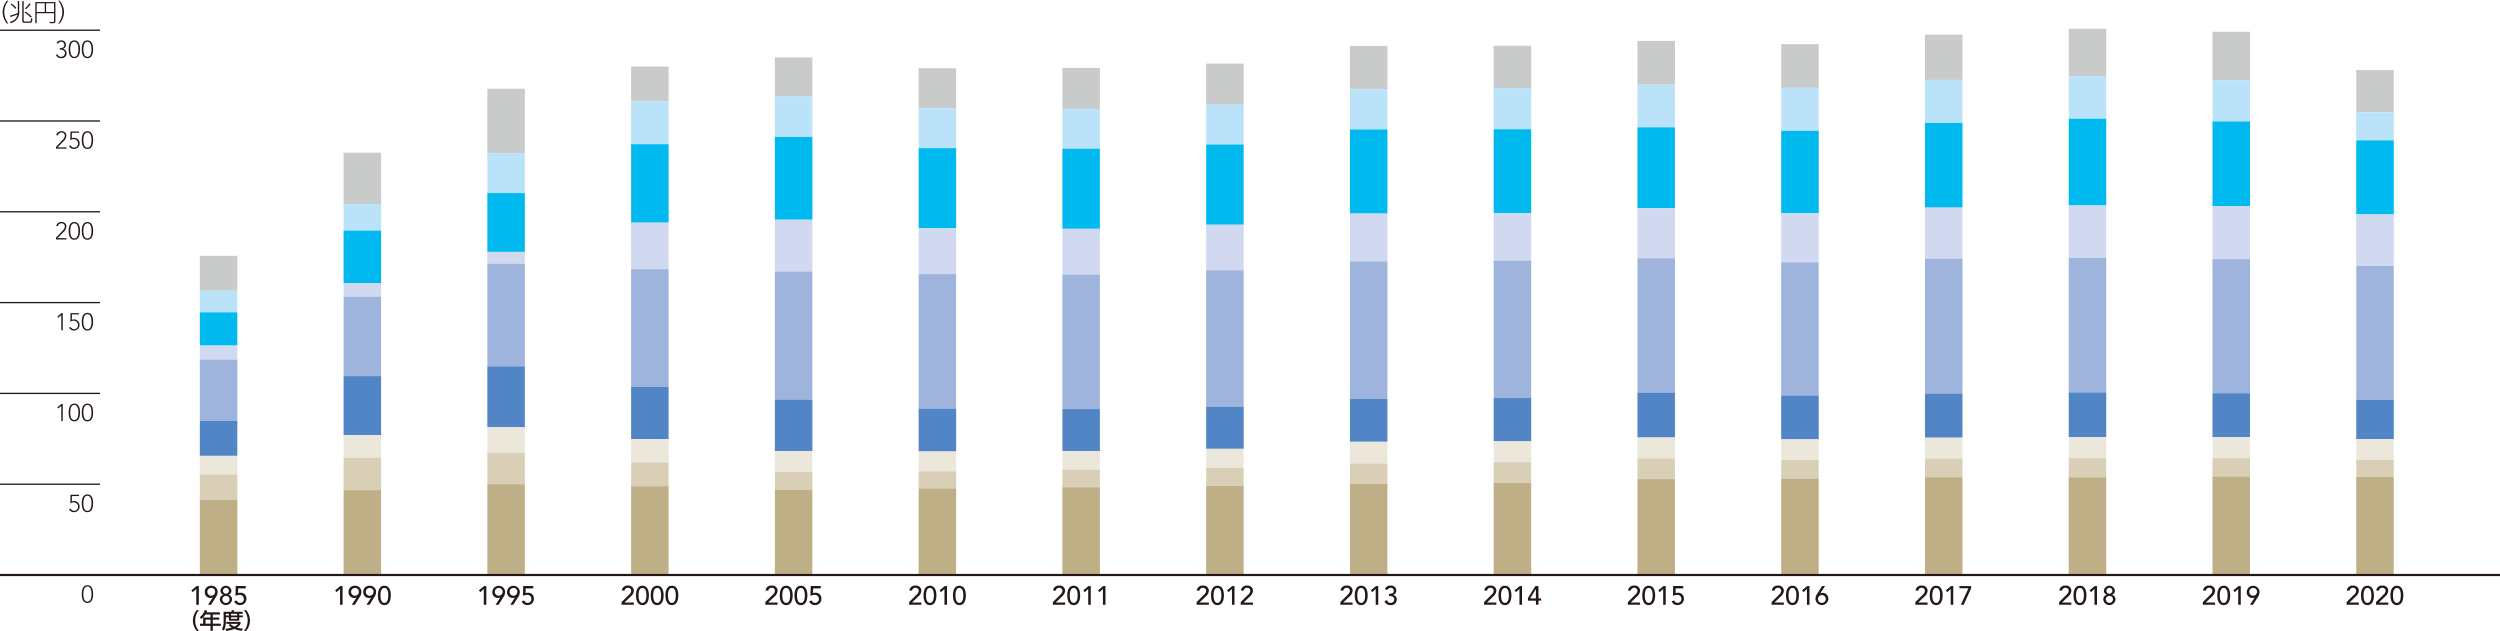 <svg xmlns="http://www.w3.org/2000/svg" viewBox="0 0 566.929 143.15"><defs><style>.cls-1{fill:#231815}.cls-2{fill:none;stroke:#231815;stroke-miterlimit:10;stroke-width:.3px}.cls-3{fill:#c9caca}.cls-4{fill:#bae3f9}.cls-5{fill:#00b9ef}.cls-6{fill:#d0d9ef}.cls-7{fill:#9eb4dd}.cls-8{fill:#5185c5}.cls-9{fill:#ece7db}.cls-10{fill:#d8cfb6}.cls-11{fill:#bfaf86}</style></defs><g id="レイヤー_2" data-name="レイヤー 2"><g id="base"><path class="cls-1" d="M2.018 5.356a4.029 4.029 0 0 1-.983-2.6 4.078 4.078 0 0 1 .983-2.6h.318a4.135 4.135 0 0 0-.933 2.6 4.176 4.176 0 0 0 .933 2.6ZM4.475.242h.313v2.175a2.571 2.571 0 0 1-1.945 2.856l-.181-.268C4.03 4.57 4.26 3.89 4.4 3.291c-.637.274-1.346.494-1.609.576l-.1-.3a18.934 18.934 0 0 0 1.758-.587 4.223 4.223 0 0 0 .028-.555ZM3.92 2.027a6.79 6.79 0 0 0-1.06-1.006l.181-.208a5.219 5.219 0 0 1 1.093.978ZM5.8.242V4.7c0 .132.023.2.264.2h1.1c.219 0 .258-.005.3-.758l.313.1c-.044.824-.16.94-.594.94H6c-.3 0-.512-.022-.512-.417V.242Zm1.619 3.779A6.42 6.42 0 0 0 6 2.862l.186-.225a6.157 6.157 0 0 1 1.453 1.148ZM6.09 1.923A6.624 6.624 0 0 0 7.111.791l.281.171a9.231 9.231 0 0 1-1.06 1.153ZM13 4.861a.373.373 0 0 1-.422.408h-.852l-.06-.292.873.011c.132 0 .154-.033.154-.159V3.011H8.75v2.258h-.308V.479H13ZM8.75.758V2.73h1.834V.758Zm2.137 0V2.73h1.807V.758ZM13.64 5.356a4.177 4.177 0 0 0 .928-2.6 4.148 4.148 0 0 0-.928-2.6h.318a4.1 4.1 0 0 1 .989 2.6 4.069 4.069 0 0 1-.989 2.6Z" transform="translate(-.435 -.012)"/><path class="cls-2" d="M0 6.851h22.677M0 109.803h22.677M0 89.211h22.677M0 68.62h22.677M0 48.029h22.677M0 27.438h22.677"/><path class="cls-1" d="M18.342 112.5h-1.6l-.017 1.236a1.269 1.269 0 0 1 .566-.109 1.267 1.267 0 0 1-.033 2.532 1.225 1.225 0 0 1-1.165-.659l.341-.171a.95.95 0 0 0 .824.533.914.914 0 0 0 .879-.928.984.984 0 0 0-.978-1.011 1.365 1.365 0 0 0-.769.264l.033-1.983h1.923ZM20.262 112.134c1.093 0 1.286 1.165 1.286 2.011s-.193 2.01-1.286 2.01-1.285-1.165-1.285-2.01.192-2.011 1.285-2.011Zm0 3.724c.824 0 .923-1.109.923-1.713s-.1-1.714-.923-1.714-.923 1.109-.923 1.714.099 1.713.923 1.713ZM14.328 92.07l-.7.576-.2-.251.961-.786h.28V95.5h-.33ZM17.292 91.543c1.094 0 1.286 1.164 1.286 2.011s-.192 2.01-1.286 2.01-1.285-1.165-1.285-2.01.193-2.011 1.285-2.011Zm0 3.725c.824 0 .923-1.11.923-1.714s-.1-1.714-.923-1.714-.922 1.109-.922 1.714.099 1.714.922 1.714ZM20.263 91.543c1.093 0 1.285 1.164 1.285 2.011s-.192 2.01-1.285 2.01-1.285-1.165-1.285-2.01.191-2.011 1.285-2.011Zm0 3.725c.824 0 .923-1.11.923-1.714s-.1-1.714-.923-1.714-.923 1.109-.923 1.714.098 1.714.923 1.714ZM14.328 71.479l-.7.577-.2-.252.961-.786h.28v3.889h-.33ZM18.342 71.314h-1.6l-.017 1.237a1.257 1.257 0 0 1 .566-.111 1.268 1.268 0 1 1-1.2 1.873l.341-.169a.95.95 0 0 0 .824.533.915.915 0 0 0 .879-.929.984.984 0 0 0-.978-1.011 1.365 1.365 0 0 0-.769.264l.033-1.983h1.923ZM20.263 70.952c1.093 0 1.285 1.164 1.285 2.011s-.192 2.01-1.285 2.01-1.285-1.164-1.285-2.01.191-2.011 1.285-2.011Zm0 3.725c.824 0 .923-1.111.923-1.714s-.1-1.714-.923-1.714-.923 1.109-.923 1.714.098 1.714.923 1.714ZM13.12 53.931l1.461-1.543a1.535 1.535 0 0 0 .555-1.006.712.712 0 0 0-.775-.725.776.776 0 0 0-.78.637l-.384-.038a1.1 1.1 0 0 1 1.181-.9 1.026 1.026 0 0 1 1.12.994 2.065 2.065 0 0 1-.8 1.418l-1.214 1.247h2.044v.3H13.12ZM17.292 50.36c1.094 0 1.286 1.165 1.286 2.011s-.192 2.011-1.286 2.011-1.285-1.165-1.285-2.011.193-2.011 1.285-2.011Zm0 3.725c.824 0 .923-1.109.923-1.714s-.1-1.714-.923-1.714-.922 1.11-.922 1.714.099 1.714.922 1.714ZM20.263 50.36c1.093 0 1.285 1.165 1.285 2.011s-.192 2.011-1.285 2.011-1.285-1.165-1.285-2.011.191-2.011 1.285-2.011Zm0 3.725c.824 0 .923-1.109.923-1.714s-.1-1.714-.923-1.714-.923 1.11-.923 1.714.098 1.714.923 1.714ZM13.12 33.34l1.461-1.54a1.535 1.535 0 0 0 .555-1.006.712.712 0 0 0-.775-.725.776.776 0 0 0-.78.637l-.384-.038a1.1 1.1 0 0 1 1.181-.895 1.026 1.026 0 0 1 1.12.994 2.069 2.069 0 0 1-.8 1.418l-1.214 1.246h2.044v.3H13.12ZM18.342 30.132h-1.6l-.017 1.236a1.255 1.255 0 0 1 .566-.109 1.267 1.267 0 0 1-.033 2.532 1.225 1.225 0 0 1-1.165-.659l.341-.171a.95.95 0 0 0 .824.533.914.914 0 0 0 .879-.929.984.984 0 0 0-.978-1.01 1.372 1.372 0 0 0-.769.263l.033-1.982h1.923ZM20.263 29.77c1.093 0 1.285 1.165 1.285 2.01s-.192 2.011-1.285 2.011-1.285-1.165-1.285-2.011.191-2.01 1.285-2.01Zm0 3.724c.824 0 .923-1.109.923-1.714s-.1-1.714-.923-1.714-.923 1.11-.923 1.714.098 1.714.923 1.714ZM13.477 12.32a.867.867 0 0 0 1.686-.263c0-.577-.533-.8-1.027-.8h-.143v-.329h.165c.417 0 .868-.2.868-.737a.684.684 0 0 0-.72-.713.824.824 0 0 0-.736.455l-.313-.176a1.119 1.119 0 0 1 1.049-.576.977.977 0 0 1 1.083 1 .9.9 0 0 1-.693.9v.011a.994.994 0 0 1 .83.994 1.083 1.083 0 0 1-1.2 1.115 1.164 1.164 0 0 1-1.2-.763ZM17.292 9.179c1.094 0 1.286 1.164 1.286 2.01s-.192 2.01-1.286 2.01-1.285-1.164-1.285-2.01.193-2.01 1.285-2.01Zm0 3.724c.824 0 .923-1.11.923-1.714s-.1-1.713-.923-1.713-.922 1.109-.922 1.713.099 1.711.922 1.711ZM20.263 9.179c1.093 0 1.285 1.164 1.285 2.01s-.192 2.01-1.285 2.01-1.285-1.164-1.285-2.01.191-2.01 1.285-2.01Zm0 3.724c.824 0 .923-1.11.923-1.714s-.1-1.713-.923-1.713-.923 1.109-.923 1.713.098 1.711.923 1.711ZM20.263 132.726c1.093 0 1.285 1.164 1.285 2.01s-.192 2.01-1.285 2.01-1.285-1.164-1.285-2.01.191-2.01 1.285-2.01Zm0 3.724c.824 0 .923-1.11.923-1.714s-.1-1.714-.923-1.714-.923 1.11-.923 1.714.098 1.714.923 1.714ZM44.948 133.571l-.78.72-.335-.4 1.181-.978h.51v4.245h-.576ZM48.68 135.515h-.024a1.085 1.085 0 0 1-.468.1 1.279 1.279 0 0 1-1.313-1.343 1.36 1.36 0 0 1 1.457-1.427 1.374 1.374 0 0 1 1.458 1.367 2.128 2.128 0 0 1-.426 1.253l-1.074 1.7h-.678Zm-.348-2.171a.881.881 0 1 0 .882.881.839.839 0 0 0-.882-.881ZM50.283 135.94a1.06 1.06 0 0 1 .809-1.038v-.017a.956.956 0 0 1-.665-.989 1.257 1.257 0 0 1 2.482 0 .956.956 0 0 1-.665.989v.017a1.058 1.058 0 0 1 .809 1.038 1.389 1.389 0 0 1-2.77 0Zm2.2 0a.753.753 0 0 0-.81-.786.78.78 0 0 0-.81.786.81.81 0 0 0 1.62 0Zm-.81-1.29a.671.671 0 0 0 0-1.342.671.671 0 0 0 0 1.342ZM56.161 133.451H54.44l-.018 1.062a1.987 1.987 0 0 1 .57-.09 1.292 1.292 0 0 1 1.32 1.4 1.4 1.4 0 0 1-1.494 1.4 1.3 1.3 0 0 1-1.277-.857l.582-.2a.766.766 0 0 0 .785.552.814.814 0 0 0 .827-.87.9.9 0 0 0-1.025-.929 2.258 2.258 0 0 0-.876.221l.049-2.236h2.278ZM77.546 133.571l-.779.72-.336-.4 1.181-.978h.51v4.245h-.576ZM81.278 135.515h-.024a1.085 1.085 0 0 1-.468.1 1.279 1.279 0 0 1-1.313-1.343 1.36 1.36 0 0 1 1.457-1.427 1.374 1.374 0 0 1 1.458 1.367 2.128 2.128 0 0 1-.426 1.253l-1.074 1.7h-.678Zm-.348-2.171a.881.881 0 1 0 .882.881.839.839 0 0 0-.882-.881ZM84.614 135.515h-.024a1.085 1.085 0 0 1-.468.1 1.279 1.279 0 0 1-1.313-1.343 1.36 1.36 0 0 1 1.457-1.427 1.374 1.374 0 0 1 1.458 1.367 2.128 2.128 0 0 1-.426 1.253l-1.074 1.7h-.678Zm-.348-2.171a.881.881 0 1 0 .882.881.839.839 0 0 0-.882-.881ZM87.6 132.84c1.206 0 1.463 1.265 1.463 2.194 0 .894-.257 2.2-1.463 2.2s-1.463-1.3-1.463-2.2c.002-.934.263-2.194 1.463-2.194Zm0 3.886c.8 0 .888-1.14.888-1.692 0-.587-.084-1.69-.888-1.69s-.887 1.1-.887 1.69c.002.552.087 1.692.887 1.692ZM110.145 133.571l-.78.72-.335-.4 1.181-.978h.51v4.245h-.576ZM113.876 135.515h-.023a1.085 1.085 0 0 1-.468.1 1.279 1.279 0 0 1-1.313-1.343 1.459 1.459 0 0 1 2.914-.06 2.134 2.134 0 0 1-.425 1.253l-1.074 1.7h-.678Zm-.347-2.171a.881.881 0 1 0 .882.881.84.84 0 0 0-.882-.881ZM117.212 135.515h-.024a1.077 1.077 0 0 1-.467.1 1.279 1.279 0 0 1-1.313-1.343 1.459 1.459 0 0 1 2.914-.06 2.128 2.128 0 0 1-.426 1.253l-1.073 1.7h-.678Zm-.347-2.171a.881.881 0 1 0 .882.881.84.84 0 0 0-.882-.881ZM121.358 133.451h-1.721l-.018 1.062a1.987 1.987 0 0 1 .57-.09 1.292 1.292 0 0 1 1.319 1.4 1.4 1.4 0 0 1-1.493 1.4 1.3 1.3 0 0 1-1.277-.857l.581-.2a.768.768 0 0 0 .786.552.814.814 0 0 0 .827-.87.9.9 0 0 0-1.025-.929 2.254 2.254 0 0 0-.876.221l.049-2.236h2.278ZM141.4 136.546l1.7-1.692a1.282 1.282 0 0 0 .468-.869.679.679 0 0 0-.732-.677.748.748 0 0 0-.774.653l-.623-.054a1.275 1.275 0 0 1 1.4-1.1 1.188 1.188 0 0 1 1.337 1.175 1.892 1.892 0 0 1-.737 1.326l-1.4 1.348h2.135v.5H141.4ZM146.127 132.84c1.206 0 1.463 1.265 1.463 2.194 0 .894-.257 2.2-1.463 2.2s-1.463-1.3-1.463-2.2c0-.934.258-2.194 1.463-2.194Zm0 3.886c.8 0 .888-1.14.888-1.692 0-.587-.084-1.69-.888-1.69s-.887 1.1-.887 1.69c0 .552.083 1.692.887 1.692ZM149.463 132.84c1.205 0 1.463 1.265 1.463 2.194 0 .894-.258 2.2-1.463 2.2s-1.463-1.3-1.463-2.2c0-.934.258-2.194 1.463-2.194Zm0 3.886c.8 0 .888-1.14.888-1.692 0-.587-.084-1.69-.888-1.69s-.887 1.1-.887 1.69c0 .552.083 1.692.887 1.692ZM152.8 132.84c1.2 0 1.463 1.265 1.463 2.194 0 .894-.258 2.2-1.463 2.2s-1.463-1.3-1.463-2.2c-.001-.934.257-2.194 1.463-2.194Zm0 3.886c.8 0 .888-1.14.888-1.692 0-.587-.084-1.69-.888-1.69s-.887 1.1-.887 1.69c-.001.552.087 1.692.887 1.692ZM174 136.546l1.7-1.692a1.281 1.281 0 0 0 .467-.869.679.679 0 0 0-.731-.677.747.747 0 0 0-.774.653l-.623-.054a1.274 1.274 0 0 1 1.4-1.1 1.189 1.189 0 0 1 1.337 1.175 1.893 1.893 0 0 1-.738 1.326l-1.4 1.348h2.135v.5H174ZM178.726 132.84c1.205 0 1.463 1.265 1.463 2.194 0 .894-.258 2.2-1.463 2.2s-1.463-1.3-1.463-2.2c0-.934.258-2.194 1.463-2.194Zm0 3.886c.8 0 .887-1.14.887-1.692 0-.587-.084-1.69-.887-1.69s-.888 1.1-.888 1.69c0 .552.084 1.692.888 1.692ZM182.062 132.84c1.2 0 1.463 1.265 1.463 2.194 0 .894-.258 2.2-1.463 2.2s-1.463-1.3-1.463-2.2c.001-.934.257-2.194 1.463-2.194Zm0 3.886c.8 0 .887-1.14.887-1.692 0-.587-.084-1.69-.887-1.69s-.888 1.1-.888 1.69c0 .552.084 1.692.888 1.692ZM186.555 133.451h-1.721l-.018 1.062a1.987 1.987 0 0 1 .57-.09 1.292 1.292 0 0 1 1.319 1.4 1.4 1.4 0 0 1-1.494 1.4 1.3 1.3 0 0 1-1.276-.857l.581-.2a.768.768 0 0 0 .786.552.815.815 0 0 0 .827-.87.9.9 0 0 0-1.025-.929 2.254 2.254 0 0 0-.876.221l.048-2.236h2.279ZM206.6 136.546l1.7-1.692a1.282 1.282 0 0 0 .468-.869.679.679 0 0 0-.732-.677.746.746 0 0 0-.773.653l-.624-.054a1.275 1.275 0 0 1 1.4-1.1 1.189 1.189 0 0 1 1.337 1.175 1.892 1.892 0 0 1-.737 1.326l-1.4 1.348h2.135v.5H206.6ZM211.324 132.84c1.2 0 1.463 1.265 1.463 2.194 0 .894-.258 2.2-1.463 2.2s-1.463-1.3-1.463-2.2c0-.934.258-2.194 1.463-2.194Zm0 3.886c.8 0 .888-1.14.888-1.692 0-.587-.084-1.69-.888-1.69s-.887 1.1-.887 1.69c0 .552.084 1.692.887 1.692ZM214.612 133.571l-.78.72-.335-.4 1.181-.978h.51v4.245h-.576ZM218 132.84c1.2 0 1.463 1.265 1.463 2.194 0 .894-.258 2.2-1.463 2.2s-1.463-1.3-1.463-2.2c-.004-.934.254-2.194 1.463-2.194Zm0 3.886c.8 0 .888-1.14.888-1.692 0-.587-.084-1.69-.888-1.69s-.888 1.1-.888 1.69c-.004.552.08 1.692.888 1.692ZM239.2 136.546l1.7-1.692a1.282 1.282 0 0 0 .468-.869.679.679 0 0 0-.732-.677.747.747 0 0 0-.773.653l-.624-.054a1.276 1.276 0 0 1 1.4-1.1 1.189 1.189 0 0 1 1.337 1.175 1.893 1.893 0 0 1-.738 1.326l-1.4 1.348h2.135v.5H239.2ZM243.922 132.84c1.206 0 1.464 1.265 1.464 2.194 0 .894-.258 2.2-1.464 2.2s-1.463-1.3-1.463-2.2c0-.934.258-2.194 1.463-2.194Zm0 3.886c.8 0 .888-1.14.888-1.692 0-.587-.084-1.69-.888-1.69s-.887 1.1-.887 1.69c0 .552.084 1.692.887 1.692ZM247.21 133.571l-.779.72-.336-.4 1.181-.978h.51v4.245h-.576ZM250.546 133.571l-.779.72-.336-.4 1.181-.978h.51v4.245h-.576ZM271.794 136.546l1.7-1.692a1.282 1.282 0 0 0 .468-.869.679.679 0 0 0-.732-.677.748.748 0 0 0-.774.653l-.623-.054a1.275 1.275 0 0 1 1.4-1.1 1.188 1.188 0 0 1 1.337 1.175 1.892 1.892 0 0 1-.737 1.326l-1.4 1.348h2.135v.5h-2.782ZM276.521 132.84c1.206 0 1.463 1.265 1.463 2.194 0 .894-.257 2.2-1.463 2.2s-1.463-1.3-1.463-2.2c0-.934.258-2.194 1.463-2.194Zm0 3.886c.8 0 .888-1.14.888-1.692 0-.587-.084-1.69-.888-1.69s-.887 1.1-.887 1.69c0 .552.083 1.692.887 1.692ZM279.809 133.571l-.78.72-.335-.4 1.181-.978h.51v4.245h-.576ZM281.8 136.546l1.7-1.692a1.286 1.286 0 0 0 .468-.869.679.679 0 0 0-.733-.677.748.748 0 0 0-.773.653l-.623-.054a1.275 1.275 0 0 1 1.4-1.1 1.188 1.188 0 0 1 1.337 1.175 1.892 1.892 0 0 1-.737 1.326l-1.4 1.348h2.135v.5H281.8ZM304.393 136.546l1.7-1.692a1.285 1.285 0 0 0 .467-.869.679.679 0 0 0-.732-.677.747.747 0 0 0-.773.653l-.623-.054a1.274 1.274 0 0 1 1.4-1.1 1.189 1.189 0 0 1 1.337 1.175 1.9 1.9 0 0 1-.737 1.326l-1.4 1.348h2.135v.5h-2.782ZM309.119 132.84c1.206 0 1.464 1.265 1.464 2.194 0 .894-.258 2.2-1.464 2.2s-1.463-1.3-1.463-2.2c0-.934.258-2.194 1.463-2.194Zm0 3.886c.8 0 .888-1.14.888-1.692 0-.587-.084-1.69-.888-1.69s-.887 1.1-.887 1.69c0 .552.083 1.692.887 1.692ZM312.407 133.571l-.779.72-.336-.4 1.182-.978h.509v4.245h-.576ZM315.006 136.12a.73.73 0 0 0 .779.606.781.781 0 0 0 .821-.768c0-.707-.653-.791-1.193-.791v-.5c.876 0 1.086-.246 1.086-.666a.655.655 0 0 0-.714-.689.778.778 0 0 0-.707.491l-.588-.2a1.311 1.311 0 0 1 1.283-.8 1.16 1.16 0 0 1 1.3 1.157 1 1 0 0 1-.725.96v.012a1.019 1.019 0 0 1 .834 1.067 1.266 1.266 0 0 1-1.415 1.229 1.3 1.3 0 0 1-1.368-.923ZM336.99 136.546l1.7-1.692a1.278 1.278 0 0 0 .468-.869.679.679 0 0 0-.731-.677.748.748 0 0 0-.774.653l-.624-.054a1.276 1.276 0 0 1 1.4-1.1 1.188 1.188 0 0 1 1.336 1.175 1.892 1.892 0 0 1-.737 1.326l-1.4 1.348h2.134v.5h-2.772ZM341.718 132.84c1.2 0 1.463 1.265 1.463 2.194 0 .894-.258 2.2-1.463 2.2s-1.463-1.3-1.463-2.2c0-.934.258-2.194 1.463-2.194Zm0 3.886c.8 0 .887-1.14.887-1.692 0-.587-.084-1.69-.887-1.69s-.888 1.1-.888 1.69c0 .552.084 1.692.888 1.692ZM345.006 133.571l-.78.72-.335-.4 1.18-.978h.51v4.245h-.575ZM348.737 136.222h-1.81v-.587l1.69-2.723h.7v2.806h.6v.5h-.6v.935h-.576Zm0-2.626h-.011l-1.3 2.122h1.307ZM369.589 136.546l1.7-1.692a1.282 1.282 0 0 0 .468-.869.679.679 0 0 0-.732-.677.746.746 0 0 0-.773.653l-.624-.054a1.275 1.275 0 0 1 1.4-1.1 1.188 1.188 0 0 1 1.337 1.175 1.892 1.892 0 0 1-.737 1.326l-1.4 1.348h2.135v.5h-2.782ZM374.316 132.84c1.205 0 1.463 1.265 1.463 2.194 0 .894-.258 2.2-1.463 2.2s-1.462-1.3-1.462-2.2c0-.934.257-2.194 1.462-2.194Zm0 3.886c.8 0 .888-1.14.888-1.692 0-.587-.084-1.69-.888-1.69s-.887 1.1-.887 1.69c0 .552.084 1.692.887 1.692ZM377.6 133.571l-.78.72-.335-.4 1.181-.978h.51v4.245h-.576ZM382.146 133.451h-1.721l-.019 1.062a1.989 1.989 0 0 1 .571-.09 1.293 1.293 0 0 1 1.319 1.4 1.4 1.4 0 0 1-1.494 1.4 1.3 1.3 0 0 1-1.277-.857l.581-.2a.77.77 0 0 0 .787.552.815.815 0 0 0 .827-.87.9.9 0 0 0-1.026-.929 2.258 2.258 0 0 0-.876.221l.049-2.236h2.279ZM402.188 136.546l1.7-1.692a1.285 1.285 0 0 0 .467-.869.679.679 0 0 0-.732-.677.747.747 0 0 0-.773.653l-.624-.054a1.275 1.275 0 0 1 1.4-1.1 1.189 1.189 0 0 1 1.337 1.175 1.893 1.893 0 0 1-.738 1.326l-1.4 1.348h2.135v.5h-2.782ZM406.914 132.84c1.206 0 1.464 1.265 1.464 2.194 0 .894-.258 2.2-1.464 2.2s-1.463-1.3-1.463-2.2c0-.934.258-2.194 1.463-2.194Zm0 3.886c.8 0 .888-1.14.888-1.692 0-.587-.084-1.69-.888-1.69s-.887 1.1-.887 1.69c0 .552.083 1.692.887 1.692ZM410.2 133.571l-.779.72-.336-.4 1.182-.978h.509v4.245h-.576ZM413.238 134.555h.025a1.066 1.066 0 0 1 .467-.1 1.28 1.28 0 0 1 1.314 1.343 1.459 1.459 0 0 1-2.915.06 2.138 2.138 0 0 1 .426-1.254l1.073-1.7h.678Zm.348 2.171a.882.882 0 1 0-.881-.882.841.841 0 0 0 .881.882ZM434.786 136.546l1.7-1.692a1.282 1.282 0 0 0 .468-.869.679.679 0 0 0-.732-.677.748.748 0 0 0-.774.653l-.623-.054a1.274 1.274 0 0 1 1.4-1.1 1.188 1.188 0 0 1 1.337 1.175 1.892 1.892 0 0 1-.737 1.326l-1.4 1.348h2.134v.5h-2.782ZM439.513 132.84c1.206 0 1.464 1.265 1.464 2.194 0 .894-.258 2.2-1.464 2.2s-1.463-1.3-1.463-2.2c0-.934.258-2.194 1.463-2.194Zm0 3.886c.8 0 .887-1.14.887-1.692 0-.587-.084-1.69-.887-1.69s-.887 1.1-.887 1.69c0 .552.083 1.692.887 1.692ZM442.8 133.571l-.78.72-.335-.4 1.181-.978h.51v4.245h-.576ZM446.82 133.415h-2.05v-.5h2.668v.491l-1.691 3.754h-.647ZM467.385 136.546l1.7-1.692a1.286 1.286 0 0 0 .468-.869.679.679 0 0 0-.733-.677.747.747 0 0 0-.773.653l-.623-.054a1.274 1.274 0 0 1 1.4-1.1 1.188 1.188 0 0 1 1.337 1.175 1.892 1.892 0 0 1-.737 1.326l-1.4 1.348h2.135v.5h-2.782ZM472.111 132.84c1.206 0 1.464 1.265 1.464 2.194 0 .894-.258 2.2-1.464 2.2s-1.463-1.3-1.463-2.2c0-.934.258-2.194 1.463-2.194Zm0 3.886c.8 0 .888-1.14.888-1.692 0-.587-.084-1.69-.888-1.69s-.886 1.1-.886 1.69c0 .552.083 1.692.886 1.692ZM475.4 133.571l-.779.72-.336-.4 1.182-.978h.51v4.245h-.577ZM477.4 135.94a1.059 1.059 0 0 1 .81-1.038v-.017a.957.957 0 0 1-.666-.989 1.257 1.257 0 0 1 2.482 0 .956.956 0 0 1-.665.989v.017a1.059 1.059 0 0 1 .81 1.038 1.389 1.389 0 0 1-2.771 0Zm2.195 0a.753.753 0 0 0-.81-.786.779.779 0 0 0-.809.786.81.81 0 0 0 1.619 0Zm-.81-1.29a.671.671 0 0 0 0-1.342.671.671 0 0 0 0 1.342ZM499.982 136.546l1.7-1.692a1.281 1.281 0 0 0 .467-.869.679.679 0 0 0-.731-.677.748.748 0 0 0-.774.653l-.624-.054a1.276 1.276 0 0 1 1.4-1.1 1.189 1.189 0 0 1 1.337 1.175 1.893 1.893 0 0 1-.738 1.326l-1.4 1.348h2.135v.5h-2.783ZM504.71 132.84c1.205 0 1.463 1.265 1.463 2.194 0 .894-.258 2.2-1.463 2.2s-1.463-1.3-1.463-2.2c0-.934.258-2.194 1.463-2.194Zm0 3.886c.8 0 .888-1.14.888-1.692 0-.587-.084-1.69-.888-1.69s-.888 1.1-.888 1.69c0 .552.084 1.692.888 1.692ZM508 133.571l-.78.72-.335-.4 1.18-.978h.51v4.245H508ZM511.729 135.515h-.024a1.082 1.082 0 0 1-.468.1 1.279 1.279 0 0 1-1.312-1.343 1.459 1.459 0 0 1 2.914-.06 2.128 2.128 0 0 1-.426 1.253l-1.073 1.7h-.678Zm-.347-2.171a.881.881 0 1 0 .882.881.84.84 0 0 0-.882-.881ZM532.581 136.546l1.7-1.692a1.278 1.278 0 0 0 .468-.869.679.679 0 0 0-.731-.677.747.747 0 0 0-.774.653l-.624-.054a1.275 1.275 0 0 1 1.4-1.1 1.188 1.188 0 0 1 1.337 1.175 1.892 1.892 0 0 1-.737 1.326l-1.4 1.348h2.134v.5h-2.782ZM537.309 132.84c1.205 0 1.462 1.265 1.462 2.194 0 .894-.257 2.2-1.462 2.2s-1.463-1.3-1.463-2.2c0-.934.254-2.194 1.463-2.194Zm0 3.886c.8 0 .887-1.14.887-1.692 0-.587-.084-1.69-.887-1.69s-.888 1.1-.888 1.69c0 .552.084 1.692.888 1.692ZM539.253 136.546l1.7-1.692a1.282 1.282 0 0 0 .468-.869.679.679 0 0 0-.732-.677.746.746 0 0 0-.773.653l-.624-.054a1.275 1.275 0 0 1 1.4-1.1 1.188 1.188 0 0 1 1.337 1.175 1.892 1.892 0 0 1-.737 1.326l-1.4 1.348h2.135v.5h-2.782ZM543.98 132.84c1.206 0 1.463 1.265 1.463 2.194 0 .894-.257 2.2-1.463 2.2s-1.462-1.3-1.462-2.2c0-.934.257-2.194 1.462-2.194Zm0 3.886c.8 0 .888-1.14.888-1.692 0-.587-.084-1.69-.888-1.69s-.887 1.1-.887 1.69c0 .552.084 1.692.887 1.692ZM45.076 143.1a3.59 3.59 0 0 1 0-4.746h.475a3.717 3.717 0 0 0 0 4.746ZM50.306 138.865v.506h-1.612v.681h1.452v.49h-1.452v.906H50.5v.5h-1.806v1.126h-.525v-1.126H45.8v-.5h.71v-1.4h1.657v-.681h-1.159a3.941 3.941 0 0 1-.908 1.033l-.355-.445a2.994 2.994 0 0 0 1.111-1.6l.57.14a3.462 3.462 0 0 1-.145.375Zm-2.137 1.677h-1.121v.906h1.121ZM51.142 138.745h1.8v-.37h.525v.37h2v.461h-.777v.37h.81v.41h-.81v.771h-2.347v-.771h-.691v.911a4.056 4.056 0 0 1-.475 2.142l-.41-.39a3.247 3.247 0 0 0 .375-1.761Zm1.546 2.748a2.817 2.817 0 0 0 .881.625 1.875 1.875 0 0 0 .811-.63h-2.612v-.451h3.213v.451a2.357 2.357 0 0 1-.851.841 7.019 7.019 0 0 0 1.391.245l-.23.495a5.785 5.785 0 0 1-1.722-.445 5.9 5.9 0 0 1-1.831.455l-.206-.465a7.5 7.5 0 0 0 1.462-.28 2.638 2.638 0 0 1-.716-.576Zm-1.036-2.287v.37h.691v-.37Zm1.181 0v.37h1.377v-.37Zm0 .78v.37h1.377v-.37ZM55.747 143.1a3.717 3.717 0 0 0 0-4.746h.475a3.59 3.59 0 0 1 0 4.746Z" transform="translate(-.435 -.012)"/></g><g id="レイヤー_4" data-name="レイヤー 4"><path class="cls-3" d="M45.314 58.016h8.505v7.925h-8.505zM77.916 34.626h8.505v11.653h-8.505zM110.517 20.132h8.505v14.577h-8.505zM143.118 15.084h8.505v7.901h-8.505zM175.719 13.022h8.505v8.761h-8.505zM208.32 15.468h8.505v9.058h-8.505zM240.921 15.401h8.505v9.302h-8.505zM273.523 14.421h8.505v9.332h-8.505zM306.124 10.407h8.505v9.823h-8.505zM338.725 10.371h8.505v9.591h-8.505zM371.326 9.282h8.505v9.935h-8.505zM403.927 10.016h8.505v9.9h-8.505zM436.528 7.837h8.505v10.286h-8.505zM469.129 6.524h8.505V17.25h-8.505zM501.731 7.199h8.505v10.972h-8.505z"/><path class="cls-4" d="M45.314 65.941h8.505v4.891h-8.505zM77.916 46.279h8.505v6.012h-8.505zM110.517 34.71h8.505v9.074h-8.505zM143.118 22.984h8.505v9.723h-8.505zM175.719 21.783h8.505v9.248h-8.505zM208.32 24.526h8.505v9.062h-8.505zM240.921 24.703h8.505v9.011h-8.505zM273.523 23.753h8.505v9.004h-8.505zM306.124 20.231h8.505v9.115h-8.505zM338.725 19.962h8.505v9.336h-8.505zM371.326 19.217h8.505v9.651h-8.505zM403.927 19.916h8.505v9.744h-8.505zM436.528 18.123h8.505v9.757h-8.505zM469.129 17.25h8.505v9.659h-8.505zM501.731 18.171h8.505v9.353h-8.505z"/><path class="cls-5" d="M45.314 70.832h8.505v7.541h-8.505zM77.916 52.291h8.505v11.941h-8.505zM110.517 43.784h8.505v13.335h-8.505zM143.118 32.707h8.505V50.5h-8.505zM175.719 31.032h8.505v18.79h-8.505zM208.32 33.588h8.505v18.191h-8.505zM240.921 33.714h8.505V51.89h-8.505zM273.523 32.757h8.505v18.204h-8.505zM306.124 29.345h8.505v19.09h-8.505zM338.725 29.298h8.505v19.046h-8.505zM371.326 28.869h8.505v18.356h-8.505zM403.927 29.66h8.505v18.703h-8.505zM436.528 27.88h8.505v19.205h-8.505zM469.129 26.908h8.505v19.686h-8.505zM501.731 27.524h8.505v19.211h-8.505z"/><path class="cls-6" d="M45.314 78.373h8.505v3.15h-8.505zM77.916 64.232h8.505v3.013h-8.505zM110.517 57.119h8.505v2.669h-8.505zM143.118 50.5h8.505v10.542h-8.505zM175.719 49.822h8.505v11.732h-8.505zM208.32 51.779h8.505v10.377h-8.505zM240.921 51.891h8.505v10.347h-8.505zM273.523 50.961h8.505v10.324h-8.505zM306.124 48.435h8.505v10.829h-8.505zM338.725 48.343h8.505v10.745h-8.505zM371.326 47.224h8.505v11.331h-8.505zM403.927 48.364h8.505v11.12h-8.505zM436.528 47.086h8.505v11.555h-8.505zM469.129 46.594h8.505v11.859h-8.505zM501.731 46.735h8.505V58.76h-8.505z"/><path class="cls-7" d="M45.314 81.523h8.505v13.928h-8.505zM77.916 67.246h8.505V85.29h-8.505zM110.517 59.788h8.505v23.281h-8.505zM143.118 61.042h8.505v26.672h-8.505zM175.719 61.554h8.505v29.052h-8.505zM208.32 62.156h8.505V92.65h-8.505zM240.921 62.238h8.505v30.527h-8.505zM273.523 61.286h8.505v30.912h-8.505zM306.124 59.264h8.505v31.181h-8.505zM338.725 59.088h8.505v31.091h-8.505zM371.326 58.556h8.505v30.448h-8.505zM403.927 59.484h8.505v30.191h-8.505zM436.528 58.64h8.505v30.583h-8.505zM469.129 58.453h8.505v30.529h-8.505zM501.731 58.76h8.505v30.406h-8.505z"/><path class="cls-8" d="M45.314 95.451h8.505v7.924h-8.505zM77.916 85.29h8.505v13.403h-8.505zM110.517 83.069h8.505v13.825h-8.505zM143.118 87.714h8.505v11.842h-8.505zM175.719 90.605h8.505v11.677h-8.505zM208.32 92.65h8.505v9.733h-8.505zM240.921 92.765h8.505v9.518h-8.505zM273.523 92.197h8.505v9.584h-8.505zM306.124 90.445h8.505v9.74h-8.505zM338.725 90.18h8.505v9.911h-8.505zM371.326 89.004h8.505v10.211h-8.505zM403.927 89.675h8.505v9.963h-8.505zM436.528 89.223h8.505v10.035h-8.505zM469.129 88.982h8.505v10.145h-8.505zM501.731 89.166h8.505v9.958h-8.505z"/><path class="cls-9" d="M45.314 103.375h8.505v4.191h-8.505zM77.916 98.692h8.505v5.097h-8.505zM110.517 96.894h8.505v5.804h-8.505zM143.118 99.556h8.505v5.324h-8.505zM175.719 102.283h8.505v4.755h-8.505zM208.32 102.383h8.505v4.479h-8.505zM240.921 102.283h8.505v4.195h-8.505zM273.523 101.781h8.505v4.284h-8.505zM306.124 100.185h8.505v4.903h-8.505zM338.725 100.091h8.505v4.705h-8.505zM371.326 99.215h8.505v4.709h-8.505zM403.927 99.637h8.505v4.643h-8.505zM436.528 99.258h8.505v4.711h-8.505zM469.129 99.127h8.505v4.75h-8.505zM501.731 99.124h8.505v4.756h-8.505z"/><path class="cls-10" d="M45.314 107.566h8.505v5.768h-8.505zM77.916 103.789h8.505v7.36h-8.505zM110.517 102.698h8.505v7.1h-8.505zM143.118 104.88h8.505v5.364h-8.505zM175.719 107.038h8.505v4.078h-8.505zM208.32 106.862h8.505v3.892h-8.505zM240.921 106.478h8.505v4.001h-8.505zM273.523 106.065h8.505v4.143h-8.505zM306.124 105.089h8.505v4.641h-8.505zM338.725 104.796h8.505v4.712h-8.505zM371.326 103.924h8.505v4.715h-8.505zM403.927 104.28h8.505v4.223h-8.505zM436.528 103.969h8.505v4.232h-8.505zM469.129 103.877h8.505v4.344h-8.505zM501.731 103.879h8.505v4.157h-8.505z"/><path class="cls-11" d="M45.314 113.334h8.505v17.06h-8.505zM77.916 111.149h8.505v19.245h-8.505zM110.517 109.798h8.505v20.596h-8.505zM143.118 110.244h8.505v20.15h-8.505zM175.719 111.116h8.505v19.278h-8.505zM208.32 110.753h8.505v19.641h-8.505zM240.921 110.479h8.505v19.915h-8.505zM273.523 110.208h8.505v20.186h-8.505zM306.124 109.73h8.505v20.664h-8.505zM338.725 109.508h8.505v20.886h-8.505zM371.326 108.638h8.505v21.756h-8.505zM403.927 108.503h8.505v21.891h-8.505zM436.528 108.201h8.505v22.193h-8.505zM469.129 108.221h8.505v22.173h-8.505z"/><path class="cls-3" d="M534.332 15.881h8.505v9.586h-8.505z"/><path class="cls-4" d="M534.332 25.467h8.505v6.355h-8.505z"/><path class="cls-5" d="M534.332 31.822h8.505v16.8h-8.505z"/><path class="cls-6" d="M534.332 48.622h8.505v11.697h-8.505z"/><path class="cls-7" d="M534.332 60.319h8.505V90.64h-8.505z"/><path class="cls-8" d="M534.332 90.639h8.505v8.947h-8.505z"/><path class="cls-9" d="M534.332 99.587h8.505v4.682h-8.505z"/><path class="cls-10" d="M534.332 104.269h8.505v3.865h-8.505z"/><path class="cls-11" d="M534.332 108.134h8.505v22.26h-8.505zM501.731 108.036h8.505v22.357h-8.505z"/><path style="stroke-width:.5px;stroke:#231815;stroke-miterlimit:10;fill:none" d="M566.929 130.394H0"/></g><g id="レイヤー_1-2" data-name="レイヤー 1"><path style="fill:none" d="M0 0h566.929v143.15H0z"/></g></g></svg>